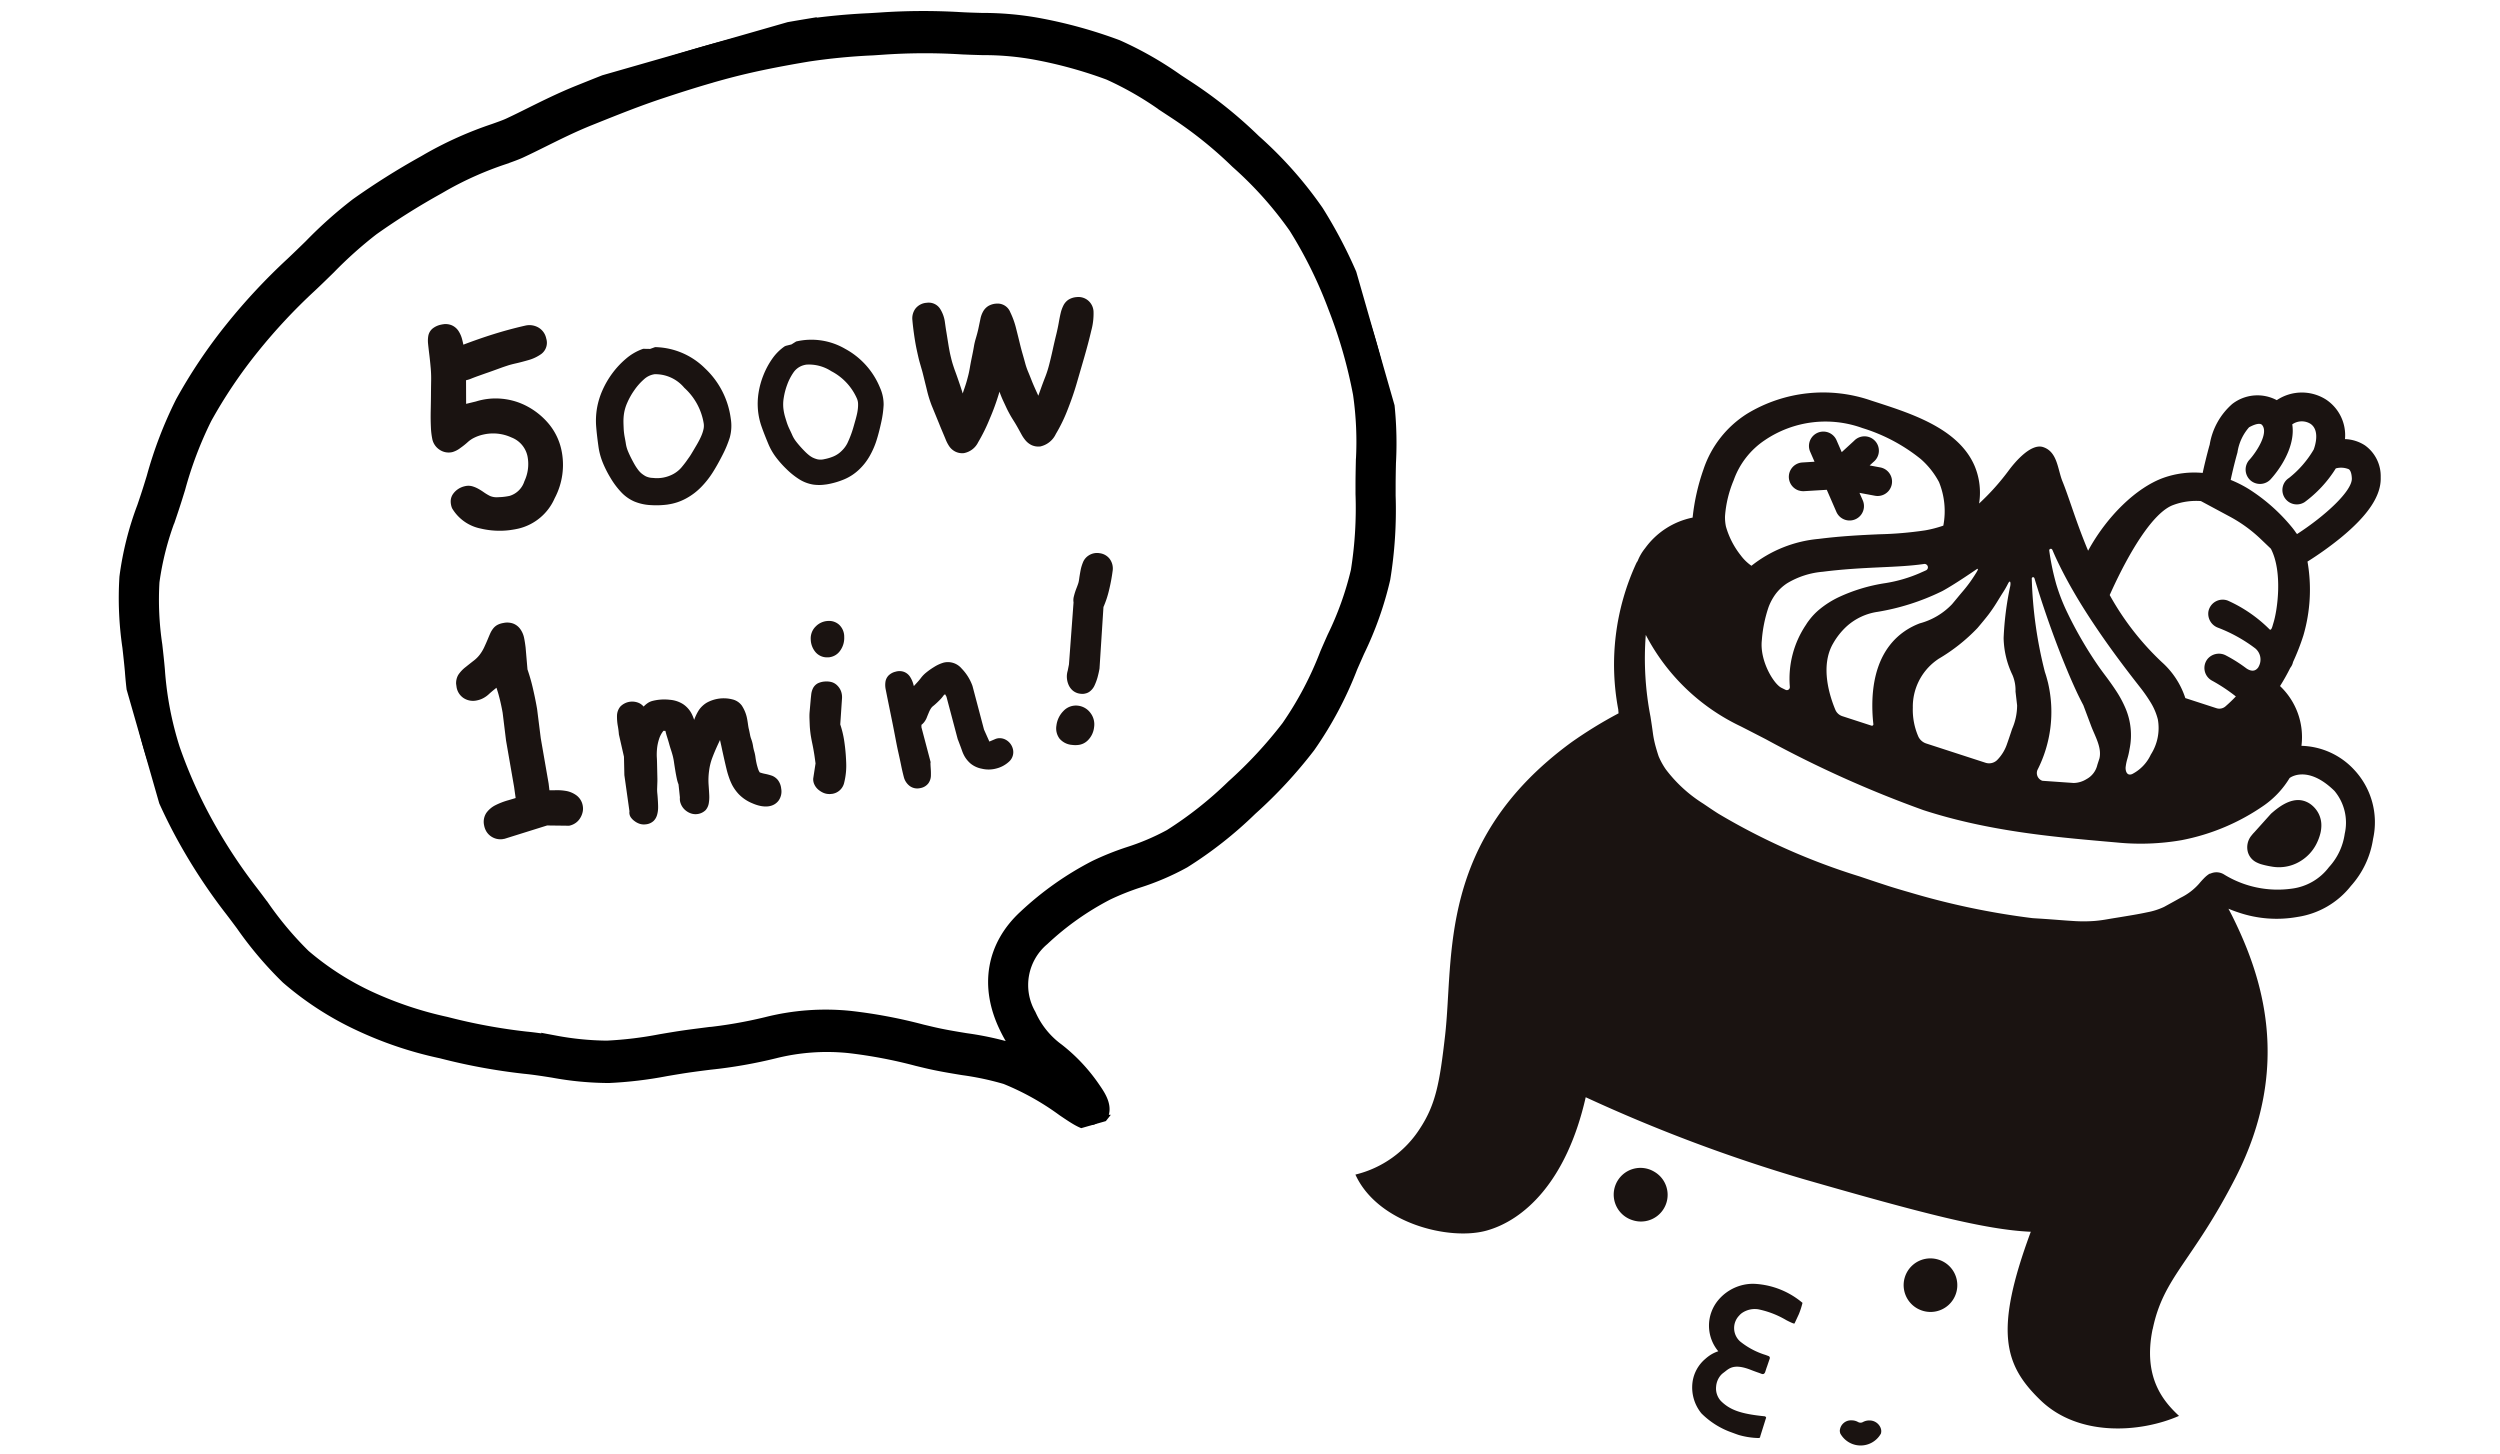 <svg xmlns="http://www.w3.org/2000/svg" xmlns:xlink="http://www.w3.org/1999/xlink" width="251" height="146" viewBox="0 0 251 146">
  <defs>
    <clipPath id="clip-path">
      <rect id="長方形_395" data-name="長方形 395" width="251" height="146" transform="translate(379 7099)" fill="#fff"/>
    </clipPath>
    <clipPath id="clip-path-2">
      <rect id="長方形_352" data-name="長方形 352" width="68.586" height="52.788" fill="none"/>
    </clipPath>
    <clipPath id="clip-path-3">
      <rect id="長方形_359" data-name="長方形 359" width="130.236" height="114.868" stroke="#000" stroke-width="1"/>
    </clipPath>
  </defs>
  <g id="マスクグループ_47" data-name="マスクグループ 47" transform="translate(-379 -7099)" clip-path="url(#clip-path)">
    <g id="グループ_1823" data-name="グループ 1823" transform="translate(-183.574 -668.32)">
      <g id="グループ_1654" data-name="グループ 1654" transform="translate(603.367 7800.397) rotate(-8)">
        <g id="グループ_1653" data-name="グループ 1653" transform="translate(0 0)" clip-path="url(#clip-path-2)">
          <path id="パス_3621" data-name="パス 3621" d="M2.055.007a1.2,1.2,0,0,1,.713.128A1.073,1.073,0,0,1,3.2.611a2.335,2.335,0,0,1,.2.728c.032.275.059.638.078,1.088Q5.437,1.965,7.1,1.69t3.276-.411a1.323,1.323,0,0,1,.94.259,1.141,1.141,0,0,1,.451.867.928.928,0,0,1-.456,1,3.69,3.69,0,0,1-1.2.372c-.453.065-.868.113-1.243.144s-.671.066-.883.1-.427.075-.639.12L6.5,4.322c-.355.075-.615.128-.785.159s-.433.086-.8.162-.645.14-.849.193a2.913,2.913,0,0,1-.791.066L2.806,8.294l1.636-.166a6.077,6.077,0,0,1,2.439.078A6.214,6.214,0,0,1,9.172,9.27a6.728,6.728,0,0,1,1.741,1.894,5.558,5.558,0,0,1,.8,2.486,6.656,6.656,0,0,1-1.261,4.445,4.829,4.829,0,0,1-3.631,2.292,7.821,7.821,0,0,1-3.555-.5A3.835,3.835,0,0,1,.981,17.743a1.269,1.269,0,0,1,0-.5.8.8,0,0,1,.223-.411,1.454,1.454,0,0,1,.408-.29,1.534,1.534,0,0,1,.555-.141.965.965,0,0,1,.494.08,2.515,2.515,0,0,1,.426.248,5.26,5.26,0,0,1,.48.4,5.624,5.624,0,0,0,.623.5,2.2,2.2,0,0,0,1.014.32,6.268,6.268,0,0,0,1.259.03A2.7,2.7,0,0,0,8.51,16.5a4.488,4.488,0,0,0,.728-2.75A3.089,3.089,0,0,0,7.681,11.3a4.864,4.864,0,0,0-3.063-.755,4.386,4.386,0,0,0-1.062.211,3.134,3.134,0,0,0-.8.393,6.614,6.614,0,0,1-.773.456,2.048,2.048,0,0,1-.655.245,1.138,1.138,0,0,1-.9-.289,1.21,1.21,0,0,1-.406-.817A7.034,7.034,0,0,1,.039,9.607Q.1,8.9.252,7.967T.507,6.338c.069-.465.14-.921.209-1.368a12.713,12.713,0,0,0,.14-1.39C.878,3.1.893,2.644.9,2.212s.018-.76.027-.976a2.376,2.376,0,0,1,.1-.6A.764.764,0,0,1,1.355.2a1.573,1.573,0,0,1,.7-.193" transform="translate(1.529 0.491)" fill="#1a1311"/>
          <path id="パス_3622" data-name="パス 3622" d="M6.6,21.4a8.233,8.233,0,0,1-3.02-.563,4.323,4.323,0,0,1-2.564-2.416,1.8,1.8,0,0,1-.029-.785,1.3,1.3,0,0,1,.352-.655,1.943,1.943,0,0,1,.545-.388,2.009,2.009,0,0,1,.727-.19,1.45,1.45,0,0,1,.74.122,2.9,2.9,0,0,1,.509.3,5.858,5.858,0,0,1,.528.442,4.912,4.912,0,0,0,.569.459,1.713,1.713,0,0,0,.79.236,6.007,6.007,0,0,0,1.165.029,2.23,2.23,0,0,0,1.67-1.25,4.037,4.037,0,0,0,.656-2.453A2.592,2.592,0,0,0,7.911,12.21a4.4,4.4,0,0,0-2.761-.683,4,4,0,0,0-.946.187,2.79,2.79,0,0,0-.685.331,7.121,7.121,0,0,1-.828.49,2.413,2.413,0,0,1-.837.3A1.618,1.618,0,0,1,.58,12.416a1.692,1.692,0,0,1-.564-1.137,7.364,7.364,0,0,1,.026-1.222c.044-.481.114-1.041.218-1.676q.151-.925.253-1.62c.069-.469.14-.925.211-1.375A11.782,11.782,0,0,0,.855,4.049Q.891,3.336.9,2.694c.009-.438.018-.767.027-.986A2.889,2.889,0,0,1,1.049.98a1.25,1.25,0,0,1,.536-.7A2,2,0,0,1,2.505.009a1.664,1.664,0,0,1,1,.193,1.548,1.548,0,0,1,.629.691,2.786,2.786,0,0,1,.241.882c.018.152.035.331.048.536,1.094-.248,2.129-.453,3.087-.612,1.116-.185,2.231-.325,3.316-.415a1.815,1.815,0,0,1,1.277.355,1.646,1.646,0,0,1,.644,1.217,1.405,1.405,0,0,1-.716,1.475,4.146,4.146,0,0,1-1.356.423c-.466.066-.889.117-1.274.149-.36.03-.641.063-.844.1s-.412.074-.62.117l-.847.179q-.542.115-.8.162l-.787.161c-.352.072-.626.135-.825.187a2.727,2.727,0,0,1-.486.075L3.87,8.234l1.013-.1a6.591,6.591,0,0,1,2.6.089A6.7,6.7,0,0,1,9.953,9.368,7.251,7.251,0,0,1,11.822,11.4a6.087,6.087,0,0,1,.874,2.7,7.162,7.162,0,0,1-1.347,4.765,5.3,5.3,0,0,1-3.992,2.5c-.254.023-.507.033-.757.033M2.749,17.38l-.054,0a1.069,1.069,0,0,0-.379.093,1.035,1.035,0,0,0-.274.194.336.336,0,0,0-.092.167.808.808,0,0,0,0,.311,3.35,3.35,0,0,0,1.985,1.775,7.388,7.388,0,0,0,3.336.466,4.319,4.319,0,0,0,3.266-2.082,6.213,6.213,0,0,0,1.177-4.124,5.1,5.1,0,0,0-.733-2.267,6.254,6.254,0,0,0-1.616-1.757,5.709,5.709,0,0,0-2.111-.981A5.592,5.592,0,0,0,5.017,9.1l-2.293.233.62-4.445.438.011a2.536,2.536,0,0,0,.656-.051q.311-.081.871-.2l.8-.162c.172-.032.429-.086.776-.158l.846-.181c.224-.047.442-.087.661-.125s.533-.072.925-.105q.551-.047,1.217-.143a3.175,3.175,0,0,0,1.034-.319c.084-.044.233-.123.2-.524a.644.644,0,0,0-.257-.515.823.823,0,0,0-.6-.162c-1.058.089-2.147.226-3.238.406S5.361,3.1,4.079,3.4L3.5,3.533,3.474,2.94c-.018-.433-.044-.785-.074-1.052a1.816,1.816,0,0,0-.153-.572.563.563,0,0,0-.235-.265A.744.744,0,0,0,2.588.987a1.1,1.1,0,0,0-.478.119.274.274,0,0,0-.122.161,1.978,1.978,0,0,0-.078.484c-.008.211-.017.533-.026.963s-.024.9-.047,1.381a13.308,13.308,0,0,1-.144,1.443q-.106.668-.209,1.365T1.228,8.539q-.149.912-.208,1.6A6.6,6.6,0,0,0,.993,11.2a.731.731,0,0,0,.248.5.652.652,0,0,0,.531.162,1.641,1.641,0,0,0,.472-.193,6.039,6.039,0,0,0,.713-.423,3.784,3.784,0,0,1,.928-.454,5.024,5.024,0,0,1,1.18-.236,5.4,5.4,0,0,1,3.364.829A3.57,3.57,0,0,1,10.218,14.2a4.993,4.993,0,0,1-.8,3.047,3.179,3.179,0,0,1-2.427,1.718,6.8,6.8,0,0,1-1.359-.033,2.646,2.646,0,0,1-1.24-.406,6.063,6.063,0,0,1-.676-.545,5.43,5.43,0,0,0-.432-.364,1.963,1.963,0,0,0-.343-.2.473.473,0,0,0-.2-.039" transform="translate(1.038 -0.001)" fill="#1a1311"/>
          <path id="パス_3623" data-name="パス 3623" d="M5.423,0l.694.108L6.637,0a6.906,6.906,0,0,1,4.348,2.657,7.975,7.975,0,0,1,1.766,5.107,4.047,4.047,0,0,1-.325,1.7,10.646,10.646,0,0,1-.954,1.6q-.63.9-1.2,1.572a8.362,8.362,0,0,1-1.28,1.214,5.88,5.88,0,0,1-1.55.858A4.953,4.953,0,0,1,5.7,15.03a8.08,8.08,0,0,1-1.649-.175A4.475,4.475,0,0,1,2.6,14.313a3.608,3.608,0,0,1-1.064-1.008,7.7,7.7,0,0,1-.812-1.487,10.459,10.459,0,0,1-.543-1.6A6.3,6.3,0,0,1,0,8.74c0-.811.018-1.5.054-2.072A6.99,6.99,0,0,1,.369,4.988a7.226,7.226,0,0,1,.748-1.616A8.384,8.384,0,0,1,2.3,1.876,8.254,8.254,0,0,1,3.784.673,4.908,4.908,0,0,1,5.423,0m.758,1.887a2.387,2.387,0,0,0-1.3.4A6.147,6.147,0,0,0,3.686,3.3a7.59,7.59,0,0,0-.943,1.235,4.744,4.744,0,0,0-.521,1.139,6.072,6.072,0,0,0-.184.879c-.03.247-.054.5-.077.748a6.76,6.76,0,0,0-.011.847q.023.465.023.6a3.545,3.545,0,0,0,.108.9c.072.281.158.567.26.856s.187.521.26.7.155.346.248.521a2.793,2.793,0,0,0,.314.465,3.113,3.113,0,0,0,.466.435,2.1,2.1,0,0,0,.858.346,5.21,5.21,0,0,0,1.083.119,3.2,3.2,0,0,0,1.28-.26,3.411,3.411,0,0,0,.964-.585c.239-.217.433-.4.585-.563s.286-.3.4-.435.26-.3.433-.521.33-.412.466-.585.263-.343.379-.51a5.835,5.835,0,0,0,.325-.521,3.6,3.6,0,0,0,.26-.573,1.893,1.893,0,0,0,.11-.651A6.485,6.485,0,0,0,9.271,3.807a4.11,4.11,0,0,0-3.09-1.92" transform="translate(17.864 5.636)" fill="#1a1311"/>
          <path id="パス_3624" data-name="パス 3624" d="M6.1,15.828a8.6,8.6,0,0,1-1.73-.182,4.929,4.929,0,0,1-1.578-.591,3.985,3.985,0,0,1-1.178-1.118,8.023,8.023,0,0,1-.855-1.56,10.813,10.813,0,0,1-.564-1.664A6.741,6.741,0,0,1,0,9.143c0-.834.018-1.518.054-2.1A7.6,7.6,0,0,1,.387,5.272a7.7,7.7,0,0,1,.788-1.7A9,9,0,0,1,2.41,2,8.7,8.7,0,0,1,3.971.742,5.316,5.316,0,0,1,5.736.017L5.806,0,6.5.11,7.025,0,7.1.014a7.314,7.314,0,0,1,4.591,2.8,8.4,8.4,0,0,1,1.854,5.353,4.432,4.432,0,0,1-.363,1.869,11.077,11.077,0,0,1-.989,1.666c-.426.608-.838,1.148-1.226,1.6a8.91,8.91,0,0,1-1.341,1.27,6.3,6.3,0,0,1-1.652.913,5.352,5.352,0,0,1-1.873.34M5.829.8a4.571,4.571,0,0,0-1.437.606A7.791,7.791,0,0,0,2.975,2.558,8.2,8.2,0,0,0,1.848,3.983,6.913,6.913,0,0,0,1.142,5.51,6.629,6.629,0,0,0,.844,7.1C.808,7.651.79,8.339.79,9.143a5.87,5.87,0,0,0,.175,1.383,10.016,10.016,0,0,0,.522,1.541,7.2,7.2,0,0,0,.77,1.41,3.216,3.216,0,0,0,.946.9,4.126,4.126,0,0,0,1.327.491A5.651,5.651,0,0,0,7.7,14.747a5.57,5.57,0,0,0,1.446-.8,8.387,8.387,0,0,0,1.222-1.159c.37-.436.767-.954,1.178-1.544A10.385,10.385,0,0,0,12.461,9.7a3.661,3.661,0,0,0,.29-1.538,7.615,7.615,0,0,0-1.682-4.86A6.558,6.558,0,0,0,7.039.8L6.521.913Zm.14,13.071A5.528,5.528,0,0,1,4.8,13.748a2.476,2.476,0,0,1-1.014-.42,3.56,3.56,0,0,1-.527-.492A3.172,3.172,0,0,1,2.9,12.3c-.1-.187-.19-.372-.268-.557s-.162-.417-.268-.716-.2-.6-.269-.888a4.021,4.021,0,0,1-.122-1c0-.084-.006-.277-.021-.578a6.7,6.7,0,0,1,.014-.9c.021-.257.047-.51.077-.761a6.268,6.268,0,0,1,.2-.936A5.1,5.1,0,0,1,2.8,4.732a7.893,7.893,0,0,1,.992-1.3,6.536,6.536,0,0,1,1.27-1.071A2.776,2.776,0,0,1,6.577,1.9a4.49,4.49,0,0,1,3.4,2.07,6.9,6.9,0,0,1,1.59,4.309,2.336,2.336,0,0,1-.131.784,4.2,4.2,0,0,1-.287.635,6.025,6.025,0,0,1-.346.554c-.122.173-.251.349-.394.528l-.468.588c-.179.224-.326.4-.445.534s-.257.284-.414.447-.357.358-.6.581a3.8,3.8,0,0,1-1.077.659,3.624,3.624,0,0,1-1.434.29m.608-11.19a1.98,1.98,0,0,0-1.089.34,5.96,5.96,0,0,0-1.116.943A7.223,7.223,0,0,0,3.477,5.14,4.333,4.333,0,0,0,3,6.181,5.34,5.34,0,0,0,2.829,7c-.03.244-.054.489-.077.737a6.232,6.232,0,0,0-.011.8c.015.317.023.522.023.612a3.23,3.23,0,0,0,.1.8c.069.269.153.545.25.823s.182.5.253.673a4.742,4.742,0,0,0,.233.484,2.29,2.29,0,0,0,.268.4,2.8,2.8,0,0,0,.408.376,1.754,1.754,0,0,0,.694.269,3.448,3.448,0,0,0,2.128-.116,2.982,2.982,0,0,0,.853-.516c.23-.208.42-.39.566-.543s.281-.3.4-.426.248-.29.418-.5l.465-.584c.131-.166.253-.33.364-.491a5.67,5.67,0,0,0,.305-.487,3.466,3.466,0,0,0,.233-.515,1.569,1.569,0,0,0,.086-.518A6.13,6.13,0,0,0,9.356,4.454,3.774,3.774,0,0,0,6.577,2.686" transform="translate(17.468 5.232)" fill="#1a1311"/>
          <path id="パス_3625" data-name="パス 3625" d="M3.345.315,3.992.249,4.431.027A6.382,6.382,0,0,1,8.946,1.374a7.382,7.382,0,0,1,2.788,4.148,3.73,3.73,0,0,1,.113,1.6,9.91,9.91,0,0,1-.474,1.66q-.35.955-.7,1.691a7.855,7.855,0,0,1-.856,1.389,5.536,5.536,0,0,1-1.184,1.133,4.605,4.605,0,0,1-1.478.691,7.576,7.576,0,0,1-1.514.235,4.175,4.175,0,0,1-1.428-.141,3.32,3.32,0,0,1-1.189-.65,7.124,7.124,0,0,1-1.077-1.136,9.534,9.534,0,0,1-.865-1.306A5.893,5.893,0,0,1,.564,9.412C.373,8.686.227,8.066.123,7.546A6.5,6.5,0,0,1,.008,5.969a6.725,6.725,0,0,1,.286-1.62A7.959,7.959,0,0,1,1,2.731,7.766,7.766,0,0,1,2.04,1.3a4.564,4.564,0,0,1,1.3-.989M4.47,1.822A2.207,2.207,0,0,0,3.4,2.489a5.665,5.665,0,0,0-.828,1.183A7.064,7.064,0,0,0,2.022,5a4.331,4.331,0,0,0-.2,1.142,5.53,5.53,0,0,0,.044.829q.047.341.108.686a5.906,5.906,0,0,0,.191.76c.086.274.14.45.159.527a3.438,3.438,0,0,0,.31.781c.131.235.277.468.436.7s.29.421.4.56a5.331,5.331,0,0,0,.346.406,2.554,2.554,0,0,0,.391.342,2.888,2.888,0,0,0,.521.278,1.934,1.934,0,0,0,.847.107,4.809,4.809,0,0,0,1-.149,3,3,0,0,0,1.083-.536,3.192,3.192,0,0,0,.724-.752q.244-.375.39-.642c.1-.178.184-.339.257-.483s.159-.333.263-.567.2-.447.278-.635.155-.369.22-.545.119-.357.167-.542a3.413,3.413,0,0,0,.1-.576A1.751,1.751,0,0,0,10,6.086a5.989,5.989,0,0,0-2.31-3.279A3.8,3.8,0,0,0,4.47,1.822" transform="translate(34.195 6.98)" fill="#1a1311"/>
          <path id="パス_3626" data-name="パス 3626" d="M5.7,14.661A4.306,4.306,0,0,1,4.472,14.5a3.75,3.75,0,0,1-1.318-.718A7.6,7.6,0,0,1,2.02,12.583a10.155,10.155,0,0,1-.9-1.356A6.225,6.225,0,0,1,.577,9.872C.384,9.138.235,8.51.131,7.985A6.9,6.9,0,0,1,.008,6.318a7.094,7.094,0,0,1,.3-1.709,8.2,8.2,0,0,1,.734-1.693,8.014,8.014,0,0,1,1.1-1.5A4.939,4.939,0,0,1,3.55.354L3.676.318l.576-.06L4.763.03a6.727,6.727,0,0,1,4.77,1.417A7.763,7.763,0,0,1,12.454,5.8a4.118,4.118,0,0,1,.12,1.756,10.309,10.309,0,0,1-.492,1.723c-.244.662-.478,1.225-.718,1.723a8.055,8.055,0,0,1-.9,1.453,5.8,5.8,0,0,1-1.262,1.208,4.956,4.956,0,0,1-1.595.746,7.9,7.9,0,0,1-1.587.247c-.111.006-.22.009-.326.009M3.818,1.038a4.218,4.218,0,0,0-1.144.882A7.367,7.367,0,0,0,1.68,3.279a7.589,7.589,0,0,0-.67,1.542A6.372,6.372,0,0,0,.739,6.353a6.113,6.113,0,0,0,.11,1.49q.151.77.436,1.843a5.474,5.474,0,0,0,.481,1.195A9.314,9.314,0,0,0,2.6,12.136a6.848,6.848,0,0,0,1.022,1.077,2.978,2.978,0,0,0,1.058.579,3.8,3.8,0,0,0,1.3.126A7.042,7.042,0,0,0,7.424,13.7a4.216,4.216,0,0,0,1.359-.635A5.1,5.1,0,0,0,9.889,12a7.461,7.461,0,0,0,.817-1.324c.227-.469.459-1.026.689-1.658a9.645,9.645,0,0,0,.459-1.6,3.415,3.415,0,0,0-.107-1.441A7.054,7.054,0,0,0,9.094,2.034,6.049,6.049,0,0,0,4.9.753l-.5.226ZM5.771,12.857a2.106,2.106,0,0,1-.82-.14,3.425,3.425,0,0,1-.585-.314,3,3,0,0,1-.447-.391,5.42,5.42,0,0,1-.372-.438c-.108-.138-.245-.333-.409-.573s-.316-.487-.451-.731a3.762,3.762,0,0,1-.343-.864c-.021-.075-.072-.247-.156-.512a6.73,6.73,0,0,1-.2-.806c-.041-.235-.077-.468-.111-.7a6.185,6.185,0,0,1-.045-.883,4.662,4.662,0,0,1,.211-1.241,7.521,7.521,0,0,1,.578-1.4A6.159,6.159,0,0,1,3.5,2.608a2.578,2.578,0,0,1,1.244-.772,4.14,4.14,0,0,1,3.53,1.047A6.367,6.367,0,0,1,10.716,6.36a2.17,2.17,0,0,1,.068.73,3.929,3.929,0,0,1-.107.636c-.051.2-.11.388-.178.575s-.143.373-.227.567l-.28.636c-.107.242-.2.436-.274.587s-.159.311-.262.494-.235.4-.4.665a3.609,3.609,0,0,1-.806.841,3.382,3.382,0,0,1-1.213.6,5.3,5.3,0,0,1-1.074.161c-.065,0-.129,0-.19,0M5.462,2.475a2.084,2.084,0,0,0-.533.068,1.84,1.84,0,0,0-.892.56,5.381,5.381,0,0,0-.775,1.109,6.814,6.814,0,0,0-.524,1.259,3.969,3.969,0,0,0-.181,1.041,5.3,5.3,0,0,0,.039.773c.032.224.069.45.107.677a5.576,5.576,0,0,0,.179.71c.09.283.144.465.166.543a3.044,3.044,0,0,0,.277.7c.125.224.265.45.417.676s.281.4.385.539a4.83,4.83,0,0,0,.323.382,2.243,2.243,0,0,0,.336.293,2.554,2.554,0,0,0,.454.241,1.59,1.59,0,0,0,.685.077,4.542,4.542,0,0,0,.922-.138,2.605,2.605,0,0,0,.948-.469,2.8,2.8,0,0,0,.644-.662q.235-.363.376-.62c.1-.175.181-.331.251-.471s.155-.322.254-.549l.28-.635c.077-.179.149-.355.211-.524s.111-.334.156-.51a3.464,3.464,0,0,0,.087-.515,1.386,1.386,0,0,0-.048-.483A5.651,5.651,0,0,0,7.832,3.467a4.1,4.1,0,0,0-2.37-.992" transform="translate(33.829 6.613)" fill="#1a1311"/>
          <path id="パス_3627" data-name="パス 3627" d="M1.235,0a.921.921,0,0,1,.858.543,2.825,2.825,0,0,1,.236,1.183q0,.673.011,1c0,.217.011.444.015.686s.008.472.012.7.014.444.027.661.032.438.053.664.051.454.09.689.083.474.137.718.126.6.218,1.07.175.94.25,1.408a2.571,2.571,0,0,0,.391,1.091,1.01,1.01,0,0,1,.077-.281c.048-.123.125-.308.23-.563s.221-.5.351-.752.241-.481.336-.694.182-.421.268-.632.173-.457.263-.734.172-.527.25-.748l.235-.661c.077-.22.15-.441.221-.661a5.4,5.4,0,0,1,.232-.611c.084-.187.169-.378.254-.572s.179-.444.287-.745.193-.546.262-.734A2.1,2.1,0,0,1,7.073,1.5a1.069,1.069,0,0,1,.418-.352,1.418,1.418,0,0,1,.665-.09.922.922,0,0,1,.832.74,7.4,7.4,0,0,1,.33,1.563c.063.567.116,1.073.158,1.514s.09.832.14,1.166.09.648.125.942a6.951,6.951,0,0,0,.176.918q.124.478.236.948c.075.31.181.694.314,1.148s.23.781.286.973a.853.853,0,0,0,.373.481,1.62,1.62,0,0,1,.095-.382,3.939,3.939,0,0,1,.241-.548q.151-.289.415-.788c.173-.331.354-.658.536-.981a10.853,10.853,0,0,0,.56-1.166q.282-.682.588-1.5t.549-1.429c.161-.406.3-.793.421-1.162s.221-.661.307-.88a3.077,3.077,0,0,1,.305-.6,1.089,1.089,0,0,1,.43-.388,1.354,1.354,0,0,1,.653-.1,1.065,1.065,0,0,1,.767.351,1.1,1.1,0,0,1,.268.825A6.086,6.086,0,0,1,16.8,4.464q-.433,1.11-1.08,2.558T14.575,9.566q-.492,1.095-1.219,2.379A15.409,15.409,0,0,1,11.9,14.11q-.733.885-1.353.852a1.2,1.2,0,0,1-.614-.182,1.392,1.392,0,0,1-.4-.42,3.106,3.106,0,0,1-.271-.549c-.072-.194-.156-.415-.251-.661s-.209-.522-.343-.828-.233-.54-.3-.7-.135-.355-.206-.584S8,10.52,7.893,10.165a10.944,10.944,0,0,1-.284-1.235,2.492,2.492,0,0,0-.427-1.094A4.719,4.719,0,0,1,6.724,9.43a22.743,22.743,0,0,1-1.229,2.3,16.984,16.984,0,0,1-1.429,2.106,1.571,1.571,0,0,1-1.2.722,1.136,1.136,0,0,1-.6-.194,1.158,1.158,0,0,1-.387-.454,3.168,3.168,0,0,1-.217-.609q-.084-.33-.218-.834t-.208-.809c-.048-.2-.1-.408-.153-.617S.972,10.618.918,10.4.805,9.945.743,9.692s-.11-.5-.147-.743-.068-.477-.089-.7S.464,7.81.441,7.608s-.051-.466-.083-.8S.3,6.2.263,5.992.2,5.571.172,5.353.116,4.911.095,4.677.053,4.139.03,3.764,0,2.953,0,2.454.011,1.509.032,1.11A1.2,1.2,0,0,1,.375.281,1.092,1.092,0,0,1,1.235,0" transform="translate(50.868 5.073)" fill="#1a1311"/>
          <path id="パス_3628" data-name="パス 3628" d="M11.047,15.869c-.024,0-.048,0-.072,0a1.627,1.627,0,0,1-.841-.256,1.861,1.861,0,0,1-.536-.558,3.541,3.541,0,0,1-.31-.629l-.25-.659c-.092-.238-.2-.509-.336-.808s-.238-.546-.3-.71-.144-.379-.22-.621l-.268-.876c-.08-.271-.153-.569-.223-.9-.032.072-.063.147-.1.224a22.913,22.913,0,0,1-1.255,2.349A17.356,17.356,0,0,1,4.869,14.58a2,2,0,0,1-1.572.886,1.558,1.558,0,0,1-.834-.272,1.621,1.621,0,0,1-.537-.63,3.663,3.663,0,0,1-.248-.7c-.054-.218-.128-.494-.217-.829s-.163-.615-.211-.822l-.5-1.964C.692,9.986.64,9.727.6,9.472s-.071-.5-.093-.73S.465,8.3.443,8.114L.36,7.3C.328,6.978.3,6.714.266,6.511L.176,5.87C.143,5.644.119,5.411.1,5.17S.054,4.624.032,4.243,0,3.416,0,2.906s.011-.961.033-1.366A1.64,1.64,0,0,1,.512.408,1.565,1.565,0,0,1,1.712,0,1.359,1.359,0,0,1,2.957.808a3.3,3.3,0,0,1,.281,1.371c0,.445,0,.773.009.987l.027,1.387c.006.217.015.433.026.647s.032.423.053.642.048.436.086.661.08.46.132.694.128.6.22,1.082c.081.414.156.829.224,1.243.069-.153.146-.308.227-.463.122-.241.232-.463.323-.668s.178-.414.263-.621.164-.435.25-.7c.09-.284.176-.537.254-.761l.235-.661c.077-.215.147-.432.217-.648a6.183,6.183,0,0,1,.248-.658c.086-.187.17-.375.251-.566s.176-.427.278-.718.2-.549.265-.739a2.509,2.509,0,0,1,.333-.63,1.541,1.541,0,0,1,.6-.5,1.79,1.79,0,0,1,.877-.131,1.361,1.361,0,0,1,1.24,1.049,8.119,8.119,0,0,1,.349,1.658c.062.57.116,1.076.159,1.52s.087.815.135,1.144.09.658.128.954a6.518,6.518,0,0,0,.164.861c.084.32.164.639.238.954s.178.679.308,1.127l.141.475a.34.34,0,0,1,.017-.033l.415-.79c.176-.334.36-.665.543-.992a10.461,10.461,0,0,0,.536-1.119c.185-.448.381-.943.581-1.484s.39-1.031.555-1.441c.155-.394.293-.77.408-1.128q.185-.571.319-.909a3.393,3.393,0,0,1,.352-.683,1.525,1.525,0,0,1,.6-.542A1.8,1.8,0,0,1,16.7,1.53a1.513,1.513,0,0,1,1.08.5,1.547,1.547,0,0,1,.385,1.154,6.442,6.442,0,0,1-.5,1.9Q17.237,6.2,16.585,7.659L15.443,10.2c-.339.751-.755,1.563-1.238,2.416a15.9,15.9,0,0,1-1.5,2.231,2.263,2.263,0,0,1-1.655,1.017m-3.8-8.817.748.957A2.883,2.883,0,0,1,8.509,9.3a10.867,10.867,0,0,0,.272,1.184l.265.87c.066.214.129.4.191.545s.166.391.3.692.253.594.352.846l.251.661a2.787,2.787,0,0,0,.232.475.937.937,0,0,0,.271.283.775.775,0,0,0,.382.1A1.616,1.616,0,0,0,12,14.273a14.948,14.948,0,0,0,1.414-2.1c.468-.828.873-1.616,1.2-2.341l1.142-2.543q.643-1.435,1.071-2.537a5.752,5.752,0,0,0,.436-1.616.656.656,0,0,0-.153-.5.618.618,0,0,0-.453-.2.907.907,0,0,0-.435.059.618.618,0,0,0-.245.229,2.523,2.523,0,0,0-.262.509c-.086.217-.185.5-.3.858-.12.375-.265.77-.43,1.189s-.345.879-.548,1.42-.4,1.056-.593,1.514a11.166,11.166,0,0,1-.585,1.219q-.269.476-.53.969l-.414.787a3.713,3.713,0,0,0-.214.484,1.579,1.579,0,0,0-.071.259l-.056.772-.647-.418a1.294,1.294,0,0,1-.558-.734l-.286-.969q-.205-.7-.32-1.172c-.074-.31-.15-.623-.235-.939a8.026,8.026,0,0,1-.188-.979c-.033-.289-.075-.6-.123-.93s-.1-.736-.14-1.187-.1-.943-.158-1.509A7.151,7.151,0,0,0,9.013,2.4c-.14-.417-.334-.426-.426-.43a.952.952,0,0,0-.448.047.627.627,0,0,0-.244.208,1.6,1.6,0,0,0-.215.406c-.071.191-.156.435-.263.733-.111.316-.211.573-.3.776s-.17.39-.257.579a5.141,5.141,0,0,0-.211.557c-.072.229-.147.453-.227.677l-.233.661q-.115.325-.247.736c-.092.287-.184.545-.274.764s-.179.432-.274.645-.214.459-.346.716c-.123.241-.238.48-.336.719s-.179.435-.227.557a.74.74,0,0,0-.045.141l-.147,1.139-.673-.9a2.925,2.925,0,0,1-.474-1.286c-.072-.462-.156-.927-.247-1.39s-.162-.819-.215-1.059-.105-.5-.143-.746-.071-.481-.093-.718-.039-.451-.054-.674-.021-.451-.027-.68L2.338,3.19c-.006-.218-.009-.555-.009-1.008a2.461,2.461,0,0,0-.2-.995A.466.466,0,0,0,1.666.909a.586.586,0,0,0-.521.15.741.741,0,0,0-.206.527Q.91,2.173.907,2.909T.938,4.19q.032.551.063.9c.02.229.045.445.074.655l.092.636c.03.217.065.5.1.84l.083.793c.023.193.042.4.063.617.024.247.053.474.089.706s.081.463.14.7l.5,1.97q.07.3.2.8c.092.34.166.623.221.841a2.755,2.755,0,0,0,.185.524.677.677,0,0,0,.6.394A1.5,1.5,0,0,0,4.169,14a16.589,16.589,0,0,0,1.387-2.048A22.513,22.513,0,0,0,6.763,9.7a4.292,4.292,0,0,0,.418-1.434Z" transform="translate(50.413 4.621)" fill="#1a1311"/>
          <path id="パス_3629" data-name="パス 3629" d="M5.07,0a1.353,1.353,0,0,1,.715.141A1.094,1.094,0,0,1,6.223.6a1.828,1.828,0,0,1,.185.716c.017.274.023.581.017.927L6.3,4.432q.165.923.265,1.885c.065.645.113,1.383.138,2.219l-.042,2.945.147,4.631-.02,1.062a5.72,5.72,0,0,0,.986.173,4.884,4.884,0,0,1,1.07.226,2,2,0,0,1,.725.453,1.165,1.165,0,0,1,.327.823,1.06,1.06,0,0,1-.1.453,1.489,1.489,0,0,1-.272.417,1.1,1.1,0,0,1-.387.271,1.156,1.156,0,0,1-.406.095l-2.164-.34-4.5.745a1.261,1.261,0,0,1-.519-.08,1.242,1.242,0,0,1-.391-.247A1.091,1.091,0,0,1,.9,19.79a1.381,1.381,0,0,1-.1-.46,1.151,1.151,0,0,1,.274-.855,2.013,2.013,0,0,1,.775-.487,6.693,6.693,0,0,1,1.3-.3c.543-.083.931-.143,1.168-.188l0-1.553-.152-4.741.048-2.782q-.029-.9-.122-1.685a16.971,16.971,0,0,0-.314-1.762,5.278,5.278,0,0,1-.746.542q-.429.26-.7.444a2.149,2.149,0,0,1-.537.277,1.71,1.71,0,0,1-.486.1,1.3,1.3,0,0,1-.951-.3A1.15,1.15,0,0,1,0,5.178a1.191,1.191,0,0,1,.22-.825,2.89,2.89,0,0,1,.718-.569c.322-.191.624-.369.91-.534a3.708,3.708,0,0,0,.758-.567,4.57,4.57,0,0,0,.6-.742c.181-.28.346-.543.492-.793s.257-.436.336-.557A1.909,1.909,0,0,1,4.3.27a.912.912,0,0,1,.32-.2A1.619,1.619,0,0,1,5.07,0" transform="translate(0.497 31.037)" fill="#1a1311"/>
          <path id="パス_3630" data-name="パス 3630" d="M2.512,21.479a1.645,1.645,0,0,1-.653-.113,1.671,1.671,0,0,1-.542-.345,1.6,1.6,0,0,1-.376-.543,1.855,1.855,0,0,1-.135-.635,1.631,1.631,0,0,1,.408-1.211,2.541,2.541,0,0,1,.964-.615,7.223,7.223,0,0,1,1.4-.327c.295-.042.543-.08.746-.114l0-1.134-.152-4.721.05-2.809C4.2,8.352,4.163,7.8,4.1,7.293,4.07,7,4.02,6.68,3.955,6.339c-.051.035-.105.068-.159.1-.277.166-.5.305-.667.424a2.632,2.632,0,0,1-.665.342,2.206,2.206,0,0,1-.632.123A1.732,1.732,0,0,1,.534,6.9,1.632,1.632,0,0,1,0,5.692,1.663,1.663,0,0,1,.34,4.529a3.3,3.3,0,0,1,.84-.673c.326-.194.63-.372.918-.537a3.211,3.211,0,0,0,.661-.5,3.992,3.992,0,0,0,.536-.659c.175-.269.336-.527.478-.769Q4,1.006,4.119.818a2.412,2.412,0,0,1,.328-.4A1.4,1.4,0,0,1,4.953.1,2.012,2.012,0,0,1,5.55,0a1.785,1.785,0,0,1,.975.2A1.573,1.573,0,0,1,7.16.872a2.312,2.312,0,0,1,.242.913c.017.287.023.608.015.969l-.12,2.2c.1.51.2,1.151.26,1.807s.116,1.4.143,2.254l-.044,2.967.149,4.609-.014.683c.138.024.314.048.536.074a5.33,5.33,0,0,1,1.186.253,2.5,2.5,0,0,1,.9.566,1.637,1.637,0,0,1,.475,1.159,1.54,1.54,0,0,1-.137.67,1.872,1.872,0,0,1-.369.561,1.559,1.559,0,0,1-.561.388,1.624,1.624,0,0,1-.573.131l-2.179-.333-4.424.731-.137,0M4.58,4.548l.187.814a17.06,17.06,0,0,1,.325,1.816c.062.537.105,1.112.125,1.727l-.048,2.808.15,4.715-.006,1.977-.4.078c-.241.047-.636.11-1.189.193a6.2,6.2,0,0,0-1.2.272,1.566,1.566,0,0,0-.587.364.688.688,0,0,0-.138.5.9.9,0,0,0,.062.29A.6.6,0,0,0,2,20.3a.651.651,0,0,0,.229.143.962.962,0,0,0,.325.048l4.515-.752,2.245.354c-.027-.009.05-.027.134-.063a.6.6,0,0,0,.218-.152.886.886,0,0,0,.178-.274.6.6,0,0,0,.056-.241.675.675,0,0,0-.179-.481,1.519,1.519,0,0,0-.543-.342,4.479,4.479,0,0,0-.96-.2,6.269,6.269,0,0,1-1.071-.19l-.361-.108.027-1.44-.147-4.606.044-2.967c-.027-.8-.074-1.527-.138-2.162S6.42,5.621,6.31,5.018l.114-2.3c.006-.313,0-.606-.015-.868a1.3,1.3,0,0,0-.132-.521.609.609,0,0,0-.235-.253A1.082,1.082,0,0,0,5.585,1h0a1.11,1.11,0,0,0-.305.042.372.372,0,0,0-.135.09,1.241,1.241,0,0,0-.188.232c-.075.116-.184.3-.325.539s-.319.524-.5.809a5.179,5.179,0,0,1-.671.826,4.26,4.26,0,0,1-.864.647c-.281.161-.582.339-.9.528a2.392,2.392,0,0,0-.59.462.76.76,0,0,0-.105.489.652.652,0,0,0,.206.507.884.884,0,0,0,.6.169,1.15,1.15,0,0,0,.345-.071,1.686,1.686,0,0,0,.412-.214c.181-.128.424-.281.724-.462A4.83,4.83,0,0,0,3.952,5.1Z" transform="translate(0 30.54)" fill="#1a1311"/>
          <path id="パス_3631" data-name="パス 3631" d="M1.225,0a1.086,1.086,0,0,1,.642.2,1.637,1.637,0,0,1,.5.8A2.927,2.927,0,0,1,2.808.524,2.356,2.356,0,0,1,3.092.345,1.18,1.18,0,0,1,3.45.226,2.646,2.646,0,0,1,3.913.191,5.053,5.053,0,0,1,5.078.345,2.509,2.509,0,0,1,6.149.867a2.161,2.161,0,0,1,.629,1.013,6.377,6.377,0,0,1,.2,1.83q.381-.641.7-1.223a4.733,4.733,0,0,1,.584-.87,2.175,2.175,0,0,1,.7-.486,2.579,2.579,0,0,1,1.083-.2,2.811,2.811,0,0,1,1.177.224,1.215,1.215,0,0,1,.63.536,3.219,3.219,0,0,1,.2.548,3.268,3.268,0,0,1,.084.487q.023.251.023.641c0,.263.009.477.024.642s.027.345.035.536a2.825,2.825,0,0,0,.072.536,3.276,3.276,0,0,1,.071.642,4.481,4.481,0,0,0,.048.581,3.248,3.248,0,0,1,.036.56c0,.247.008.46.023.642s.041.373.072.572a2.176,2.176,0,0,0,.214.629,3.418,3.418,0,0,0,.667.31,5.054,5.054,0,0,1,.641.272,1.011,1.011,0,0,1,.346.346,1.261,1.261,0,0,1,.153.689,1.151,1.151,0,0,1-.3.834,1.027,1.027,0,0,1-.772.308A2.623,2.623,0,0,1,12.153,11a3.535,3.535,0,0,1-1.094-.973,3.856,3.856,0,0,1-.474-.9,5.493,5.493,0,0,1-.2-.773c-.047-.253-.083-.5-.108-.737s-.05-.534-.081-.891-.057-.664-.072-.918-.035-.522-.06-.808-.039-.542-.047-.772a1,1,0,0,0-.3-.655,1.506,1.506,0,0,1-.131.25c-.087.15-.218.36-.391.63s-.339.524-.487.76-.33.548-.536.928a6.057,6.057,0,0,0-.512,1.308,7.359,7.359,0,0,0-.25,1.428c-.032.459-.059.812-.084,1.058a3.1,3.1,0,0,1-.129.665,1,1,0,0,1-.286.465.884.884,0,0,1-.594.167.942.942,0,0,1-.487-.132,1.262,1.262,0,0,1-.381-.331,1.2,1.2,0,0,1-.215-.451.835.835,0,0,1,.014-.465l.047-1.38A5.061,5.061,0,0,1,5.2,7.813C5.182,7.6,5.168,7.33,5.161,7s-.011-.6-.011-.82a6.518,6.518,0,0,0-.036-.665c-.026-.223-.057-.441-.1-.656s-.071-.42-.095-.618S4.86,3.789,4.8,3.473a5.1,5.1,0,0,1-.083-.88l-.737-.143a2.984,2.984,0,0,0-.82,1.035,5.075,5.075,0,0,0-.382,1.082,6.417,6.417,0,0,0-.129.8c-.017.2-.036.4-.06.594s-.051.433-.083.7-.06.509-.084.715-.051.4-.083.57-.063.354-.095.536a4.609,4.609,0,0,0-.06.584c-.008.2-.023.454-.048.749s-.05.527-.081.7a2.212,2.212,0,0,1-.155.5.975.975,0,0,1-.3.379.909.909,0,0,1-.548.143A.946.946,0,0,1,.63,11.44a1.35,1.35,0,0,1-.357-.262,1.14,1.14,0,0,1-.238-.32.428.428,0,0,1,0-.345V6.778L.25,4.994.06,2.615a7.5,7.5,0,0,0,.012-.8,4.9,4.9,0,0,1,.059-1A1.057,1.057,0,0,1,.451.226,1.128,1.128,0,0,1,1.225,0" transform="translate(15.853 40.58)" fill="#1a1311"/>
          <path id="パス_3632" data-name="パス 3632" d="M1.493,12.408a1.378,1.378,0,0,1-.623-.14,1.733,1.733,0,0,1-.466-.34,1.586,1.586,0,0,1-.331-.45.858.858,0,0,1-.038-.593V7.218L.252,5.383.06,3.091a8.18,8.18,0,0,0,.012-.825A5.2,5.2,0,0,1,.138,1.177,1.482,1.482,0,0,1,.592.345,1.671,1.671,0,0,1,2.551.29a1.4,1.4,0,0,1,.358.382L2.987.61A2.433,2.433,0,0,1,3.322.4,1.6,1.6,0,0,1,3.808.239,4.855,4.855,0,0,1,5.613.363,2.915,2.915,0,0,1,6.865.98a2.609,2.609,0,0,1,.761,1.208,4.57,4.57,0,0,1,.12.51,4.87,4.87,0,0,1,.632-.934,2.612,2.612,0,0,1,.841-.59,3.522,3.522,0,0,1,2.623.026,1.638,1.638,0,0,1,.841.743,3.7,3.7,0,0,1,.227.627,3.523,3.523,0,0,1,.1.549c.017.182.027.411.027.685,0,.245,0,.445.021.6.015.175.027.36.036.558a2.369,2.369,0,0,0,.06.454,3.6,3.6,0,0,1,.081.731,4.033,4.033,0,0,0,.042.515,3.73,3.73,0,0,1,.042.638c0,.233.009.436.023.608s.039.348.069.537a1.482,1.482,0,0,0,.122.394,3.8,3.8,0,0,0,.48.208,5.282,5.282,0,0,1,.706.3,1.463,1.463,0,0,1,.5.486,1.694,1.694,0,0,1,.22.925,1.575,1.575,0,0,1-.414,1.133c-.6.617-1.572.587-2.662-.086a4,4,0,0,1-1.225-1.1,4.339,4.339,0,0,1-.527-1.01,6.143,6.143,0,0,1-.215-.831c-.051-.265-.089-.522-.114-.77s-.053-.542-.083-.9-.054-.668-.074-.925-.033-.518-.059-.8c-.011-.146-.021-.283-.032-.414-.011.021-.024.042-.036.062-.178.271-.34.522-.486.758s-.322.533-.522.9A5.687,5.687,0,0,0,8.511,8a6.826,6.826,0,0,0-.236,1.344q-.047.7-.084,1.073a3.616,3.616,0,0,1-.15.754,1.406,1.406,0,0,1-.414.659,1.451,1.451,0,0,1-1.583.084,1.736,1.736,0,0,1-.509-.444,1.6,1.6,0,0,1-.29-.615,1.283,1.283,0,0,1,0-.636l.045-1.324A3.21,3.21,0,0,1,5.2,8.285c-.017-.221-.03-.5-.038-.831s-.012-.6-.012-.831A6.108,6.108,0,0,0,5.117,6c-.024-.209-.054-.417-.092-.621-.041-.223-.075-.439-.1-.647C4.9,4.545,4.864,4.3,4.81,3.987c-.036-.209-.059-.406-.075-.593l-.191-.038a2.45,2.45,0,0,0-.552.751A4.576,4.576,0,0,0,3.64,5.1a6.212,6.212,0,0,0-.125.739c-.014.2-.035.406-.06.611L3.288,7.865c-.023.214-.051.414-.087.6l-.093.528a3.853,3.853,0,0,0-.053.527c-.008.214-.024.469-.05.77s-.054.558-.089.745a2.623,2.623,0,0,1-.184.594,1.374,1.374,0,0,1-.435.554,1.326,1.326,0,0,1-.8.227M1.657.874a.713.713,0,0,0-.48.114.6.6,0,0,0-.187.355,4.449,4.449,0,0,0-.051.909,8.207,8.207,0,0,1-.017.862L1.117,5.4.9,7.27l0,3.762L.877,11.1c0,.05.045.114.137.206a1,1,0,0,0,.242.181.523.523,0,0,0,.238.05.5.5,0,0,0,.287-.057.506.506,0,0,0,.161-.212,1.8,1.8,0,0,0,.123-.4c.029-.166.054-.384.075-.661s.039-.533.048-.733a4.509,4.509,0,0,1,.065-.639l.1-.54c.029-.162.056-.342.077-.536l.169-1.42c.023-.193.041-.387.057-.579a7.008,7.008,0,0,1,.138-.85A5.659,5.659,0,0,1,3.2,3.74a3.456,3.456,0,0,1,.934-1.184L4.3,2.423l1.291.253v.358a4.756,4.756,0,0,0,.075.8c.057.325.1.591.123.794s.051.388.092.591c.041.224.072.453.1.686a6.274,6.274,0,0,1,.038.713c0,.22,0,.487.012.808s.021.582.038.791a4.114,4.114,0,0,0,.084.591l-.06,1.613a.4.4,0,0,0,0,.223.767.767,0,0,0,.138.289.85.85,0,0,0,.253.22.612.612,0,0,0,.578.015.562.562,0,0,0,.159-.271,2.839,2.839,0,0,0,.113-.575c.024-.247.051-.594.081-1.047a7.872,7.872,0,0,1,.265-1.512,6.679,6.679,0,0,1,.549-1.4c.211-.388.394-.706.549-.949s.314-.5.491-.767.3-.468.385-.614c.027-.051.053-.092.069-.125V2.9l.752.817a1.426,1.426,0,0,1,.412.934c.006.223.023.472.044.751s.045.56.062.815.038.552.072.9.057.655.083.891.056.459.1.7a4.789,4.789,0,0,0,.188.715,3.518,3.518,0,0,0,.423.8,3.122,3.122,0,0,0,.961.846c.7.432,1.273.539,1.578.223a.733.733,0,0,0,.175-.531.86.86,0,0,0-.083-.451.609.609,0,0,0-.194-.2,4.14,4.14,0,0,0-.578-.247,3.734,3.734,0,0,1-.76-.355l-.1-.065-.053-.1a2.776,2.776,0,0,1-.254-.755c-.033-.209-.059-.406-.075-.6S12.45,7.56,12.45,7.3a2.973,2.973,0,0,0-.029-.481,4.843,4.843,0,0,1-.056-.645,2.754,2.754,0,0,0-.059-.555A3.25,3.25,0,0,1,12.224,5c-.008-.184-.017-.354-.035-.516s-.024-.4-.024-.683c0-.245-.009-.447-.021-.6a3.521,3.521,0,0,0-.072-.418,2.9,2.9,0,0,0-.178-.475.887.887,0,0,0-.418-.322,2.715,2.715,0,0,0-1.9-.021,1.722,1.722,0,0,0-.561.385,4.077,4.077,0,0,0-.524.785c-.217.393-.451.8-.71,1.235L6.979,5.733V4.151A6.023,6.023,0,0,0,6.8,2.45a1.714,1.714,0,0,0-.5-.812,2.069,2.069,0,0,0-.888-.43,3.856,3.856,0,0,0-1.455-.114.77.77,0,0,0-.224.072,2.135,2.135,0,0,0-.236.149,2.527,2.527,0,0,0-.36.4l-.484.6-.26-.725A1.2,1.2,0,0,0,2.049,1,.635.635,0,0,0,1.657.874" transform="translate(15.418 40.14)" fill="#1a1311"/>
          <path id="パス_3633" data-name="パス 3633" d="M2.19,6a1.375,1.375,0,0,1,.432.116.9.9,0,0,1,.339.3,1.187,1.187,0,0,1,.2.438,1.321,1.321,0,0,1-.006.515l-.56,2.669a9.06,9.06,0,0,1,.173,1.714,17.8,17.8,0,0,1-.1,2.045,6.6,6.6,0,0,1-.444,1.891,1.026,1.026,0,0,1-1.136.7,1.038,1.038,0,0,1-.462-.153,1.63,1.63,0,0,1-.363-.313,1.014,1.014,0,0,1-.223-.4.774.774,0,0,1-.02-.384l.433-1.438c.017-.317.023-.659.021-1.026S.452,11.9.422,11.493s-.044-.749-.039-1.019S.4,9.95.425,9.712c.027-.266.05-.492.068-.674a4.762,4.762,0,0,1,.074-.481C.6,8.415.64,8.221.7,7.973s.108-.463.149-.644.089-.364.141-.558a1.482,1.482,0,0,1,.2-.469.729.729,0,0,1,.349-.263A1.484,1.484,0,0,1,2.19,6M3.255.009A1.079,1.079,0,0,1,3.994.4a1.238,1.238,0,0,1,.226.954A1.731,1.731,0,0,1,3.755,2.39a1.1,1.1,0,0,1-.948.37,1.076,1.076,0,0,1-.867-.519,1.619,1.619,0,0,1-.218-1.026A1.259,1.259,0,0,1,2.235.289a1.4,1.4,0,0,1,1.02-.28" transform="translate(34.59 35.301)" fill="#1a1311"/>
          <path id="パス_3634" data-name="パス 3634" d="M1.664,17.253c-.062,0-.126,0-.191-.009a1.511,1.511,0,0,1-.648-.22,2.132,2.132,0,0,1-.459-.391,1.508,1.508,0,0,1-.314-.576,1.211,1.211,0,0,1-.023-.6l.439-1.458c0-.208.006-.54,0-.9s-.018-.737-.047-1.137C.393,11.536.379,11.181.384,10.9s.018-.546.042-.8l.069-.676c.023-.2.05-.376.081-.528L.859,7.667C.9,7.482.949,7.293,1,7.091a1.862,1.862,0,0,1,.268-.606,1.166,1.166,0,0,1,.549-.42A1.947,1.947,0,0,1,2.668,6h0a1.831,1.831,0,0,1,.57.155,1.316,1.316,0,0,1,.509.441,1.571,1.571,0,0,1,.266.6,1.74,1.74,0,0,1,0,.683l-.543,2.591a9.683,9.683,0,0,1,.163,1.709,18.413,18.413,0,0,1-.1,2.093,7.051,7.051,0,0,1-.477,2.016,1.453,1.453,0,0,1-1.389.969m-.8-1.572a.582.582,0,0,0,.024.146.611.611,0,0,0,.131.235,1.234,1.234,0,0,0,.266.229.615.615,0,0,0,.274.09.6.6,0,0,0,.692-.435,6.128,6.128,0,0,0,.414-1.765,17.407,17.407,0,0,0,.1-2A8.7,8.7,0,0,0,2.6,10.553l-.02-.09.579-2.756a.9.9,0,0,0,0-.336A.738.738,0,0,0,3.042,7.1a.476.476,0,0,0-.175-.159.906.906,0,0,0-.286-.075,1.186,1.186,0,0,0-.456.017.3.3,0,0,0-.146.107,1.082,1.082,0,0,0-.138.331c-.051.191-.1.373-.137.546l-.28,1.222a3.915,3.915,0,0,0-.065.435l-.069.674c-.023.224-.036.465-.041.724s.009.587.039.98q.045.632.048,1.2T1.316,14.14L.865,15.682Zm2.5-12.046A1.616,1.616,0,0,1,3.2,3.626,1.512,1.512,0,0,1,2,2.9a2.052,2.052,0,0,1-.277-1.294A1.676,1.676,0,0,1,2.413.373,1.829,1.829,0,0,1,3.733.012,1.5,1.5,0,0,1,4.759.549a1.645,1.645,0,0,1,.326,1.28A2.165,2.165,0,0,1,4.5,3.123a1.546,1.546,0,0,1-1.137.512M3.525.868a.968.968,0,0,0-.6.2.818.818,0,0,0-.34.621,1.193,1.193,0,0,0,.156.76.642.642,0,0,0,.54.31.681.681,0,0,0,.588-.236,1.289,1.289,0,0,0,.348-.785A.832.832,0,0,0,4.1,1.109a.635.635,0,0,0-.45-.233h0A1.1,1.1,0,0,0,3.525.868" transform="translate(34.156 34.866)" fill="#1a1311"/>
          <path id="パス_3635" data-name="パス 3635" d="M.879.239a.975.975,0,0,1,.584.084.866.866,0,0,1,.37.4,2.234,2.234,0,0,1,.185.63c.035.238.065.585.09,1.04.25-.251.442-.432.576-.545s.286-.236.454-.375a4.611,4.611,0,0,0,.418-.382A2.709,2.709,0,0,1,4.044.714,6.218,6.218,0,0,1,4.877.282,3.26,3.26,0,0,1,5.784.01a1.4,1.4,0,0,1,1.33.671,4.384,4.384,0,0,1,.77,1.733l.531,4.47L8.84,8.406l.323.116.749-.2a.786.786,0,0,1,.331-.006.851.851,0,0,1,.351.158,1.029,1.029,0,0,1,.417.713.88.88,0,0,1-.415.879,2.5,2.5,0,0,1-1.156.415,2.553,2.553,0,0,1-1.258-.161,2.155,2.155,0,0,1-.874-.56,2.5,2.5,0,0,1-.393-.606A2.877,2.877,0,0,1,6.738,8.6c-.035-.181-.084-.418-.15-.712s-.108-.484-.134-.57L5.933,2.933l-.281-.7-.588.269a3.313,3.313,0,0,1-.346.34c-.114.095-.254.2-.417.314s-.305.211-.43.284a1.434,1.434,0,0,0-.333.271,2.984,2.984,0,0,0-.331.471c-.123.206-.215.366-.275.474a1.307,1.307,0,0,1-.251.319,1.239,1.239,0,0,1-.39.245l-.074.5L2.641,9.3a4.306,4.306,0,0,0-.063.582,6.079,6.079,0,0,1-.089.751.949.949,0,0,1-.239.481.869.869,0,0,1-.558.244.894.894,0,0,1-.758-.23,1.229,1.229,0,0,1-.357-.766C.536,10.013.5,9.629.475,9.212s-.06-.879-.1-1.381S.311,6.868.291,6.457.244,5.538.21,4.93.144,3.821.118,3.425.07,2.646.047,2.273.01,1.614,0,1.415A1.889,1.889,0,0,1,.056.856.762.762,0,0,1,.327.437a1.088,1.088,0,0,1,.552-.2" transform="translate(43.031 41.022)" fill="#1a1311"/>
          <path id="パス_3636" data-name="パス 3636" d="M1.955,12.166a1.274,1.274,0,0,1-.9-.348,1.63,1.63,0,0,1-.478-1.01C.538,10.456.5,10.064.475,9.64s-.059-.876-.1-1.377S.312,7.293.291,6.879.246,5.961.211,5.355L.049,2.7C.028,2.319.011,2.031,0,1.831A2.21,2.21,0,0,1,.07,1.156,1.165,1.165,0,0,1,.481.522a1.48,1.48,0,0,1,.751-.28,1.352,1.352,0,0,1,.825.131,1.255,1.255,0,0,1,.539.573,2.615,2.615,0,0,1,.221.746c.011.069.02.149.03.236l.439-.363a5.044,5.044,0,0,0,.385-.351A2.943,2.943,0,0,1,4.23.776,6.859,6.859,0,0,1,5.115.318,3.721,3.721,0,0,1,6.138.012a1.8,1.8,0,0,1,1.7.831,4.84,4.84,0,0,1,.841,1.891l.536,4.5L9.58,8.5l.63-.169a1.108,1.108,0,0,1,.507-.012,1.245,1.245,0,0,1,.513.226,1.475,1.475,0,0,1,.39.43,1.457,1.457,0,0,1,.191.56,1.278,1.278,0,0,1-.587,1.256,2.906,2.906,0,0,1-1.338.484,2.937,2.937,0,0,1-1.45-.187A2.524,2.524,0,0,1,7.4,10.419a2.938,2.938,0,0,1-.454-.706,3.377,3.377,0,0,1-.2-.633c-.035-.181-.084-.414-.149-.7s-.1-.465-.128-.545l-.528-4.4-.1-.257-.132.06a3.587,3.587,0,0,1-.333.317c-.12.1-.266.209-.438.331s-.328.227-.459.3a1.009,1.009,0,0,0-.242.2,2.483,2.483,0,0,0-.281.4c-.12.2-.211.355-.268.462a1.812,1.812,0,0,1-.327.417,1.511,1.511,0,0,1-.3.223l-.035.235.427,3.6L3.428,9.8c-.015.071-.03.239-.05.507a7.02,7.02,0,0,1-.093.8,1.369,1.369,0,0,1-.342.679,1.267,1.267,0,0,1-.8.37q-.093.009-.185.009M1.447,1.031a.807.807,0,0,0-.117.008h0a.7.7,0,0,0-.352.116.353.353,0,0,0-.129.2A1.44,1.44,0,0,0,.8,1.8c.008.2.024.484.047.853L1.01,5.308q.052.914.081,1.53T1.177,8.2c.039.507.071.967.1,1.386s.06.785.1,1.128a.834.834,0,0,0,.236.524.469.469,0,0,0,.435.12.53.53,0,0,0,.311-.119.551.551,0,0,0,.138-.284,5.853,5.853,0,0,0,.083-.7c.02-.266.038-.456.057-.57L2.214,6.116l.114-.775.212-.084a.9.9,0,0,0,.266-.167.986.986,0,0,0,.176-.223c.059-.107.153-.274.281-.484a3.255,3.255,0,0,1,.379-.536A1.815,1.815,0,0,1,4.069,3.5c.114-.069.248-.159.4-.268s.28-.2.388-.293a3.134,3.134,0,0,0,.3-.3l.134-.1L6.267,2.1l.465,1.189.521,4.384c.012.024.059.223.126.531s.117.539.155.719a2.378,2.378,0,0,0,.15.477,2.181,2.181,0,0,0,.331.5,1.78,1.78,0,0,0,.715.444,2.191,2.191,0,0,0,1.064.135,2.083,2.083,0,0,0,.973-.345.488.488,0,0,0,.247-.5.607.607,0,0,0-.083-.248.641.641,0,0,0-.175-.191.459.459,0,0,0-.184-.086.367.367,0,0,0-.163,0l-.862.229-.638-.224-.48-1.723-.543-4.53A4.009,4.009,0,0,0,7.194,1.32C6.809.805,6.463.779,6.233.81a2.847,2.847,0,0,0-.793.241,6.188,6.188,0,0,0-.778.4,2.234,2.234,0,0,0-.411.314,5.284,5.284,0,0,1-.457.418l-.45.372c-.129.108-.311.28-.551.521l-.635.633-.05-.894c-.024-.438-.053-.773-.086-1A1.826,1.826,0,0,0,1.874,1.3a.467.467,0,0,0-.2-.22.493.493,0,0,0-.23-.048" transform="translate(42.631 40.621)" fill="#1a1311"/>
          <path id="パス_3637" data-name="パス 3637" d="M1.969,14.917a1.364,1.364,0,0,1,.849.677,1.449,1.449,0,0,1,.129,1.147,1.757,1.757,0,0,1-.671,1.011,1.392,1.392,0,0,1-1.225.144,1.412,1.412,0,0,1-.906-.606,1.275,1.275,0,0,1-.083-1A2.047,2.047,0,0,1,.8,15.165a1.279,1.279,0,0,1,1.166-.248M6.225.055a1.076,1.076,0,0,1,.664.5,1.193,1.193,0,0,1,.069.955,17.144,17.144,0,0,1-.6,1.783A9.229,9.229,0,0,1,5.566,4.88L4.3,11.019c-.09.271-.191.527-.3.769a4.879,4.879,0,0,1-.357.667,1.148,1.148,0,0,1-.451.432.861.861,0,0,1-.623.026.985.985,0,0,1-.478-.278,1.154,1.154,0,0,1-.256-.465,1.72,1.72,0,0,1-.056-.558,1.541,1.541,0,0,1,.14-.555l.229-.651L3.491,4.261a1.305,1.305,0,0,1,.083-.483c.054-.141.111-.272.17-.4S3.889,3.1,4,2.9a5.132,5.132,0,0,0,.242-.478,3.661,3.661,0,0,0,.129-.382c.038-.138.09-.313.156-.525s.125-.379.176-.507A4.517,4.517,0,0,1,4.933.539,1.069,1.069,0,0,1,5.425.094a1.115,1.115,0,0,1,.8-.039" transform="translate(59.46 32.297)" fill="#1a1311"/>
          <path id="パス_3638" data-name="パス 3638" d="M2,18.838a2.386,2.386,0,0,1-.626-.089A1.835,1.835,0,0,1,.2,17.94a1.711,1.711,0,0,1-.125-1.33,2.506,2.506,0,0,1,.9-1.354,1.712,1.712,0,0,1,1.541-.322,1.8,1.8,0,0,1,1.115.882A1.879,1.879,0,0,1,3.8,17.289a2.182,2.182,0,0,1-.843,1.25,1.612,1.612,0,0,1-.963.3m.054-3.1a.892.892,0,0,0-.549.208,1.624,1.624,0,0,0-.585.9.852.852,0,0,0,.041.67,1.013,1.013,0,0,0,.644.4.963.963,0,0,0,.858-.081,1.316,1.316,0,0,0,.506-.77,1.023,1.023,0,0,0-.087-.816.931.931,0,0,0-.587-.474l0,0a.95.95,0,0,0-.236-.033m1.258-1.911a1.571,1.571,0,0,1-.42-.06,1.433,1.433,0,0,1-.682-.4,1.592,1.592,0,0,1-.352-.636,2.107,2.107,0,0,1-.074-.709,1.985,1.985,0,0,1,.179-.709l.215-.614L3.5,4.6a1.442,1.442,0,0,1,.1-.552c.059-.146.119-.289.182-.421s.152-.3.272-.512c.1-.181.175-.325.22-.432a2.941,2.941,0,0,0,.11-.331c.039-.14.093-.32.164-.54s.131-.4.187-.539A4.741,4.741,0,0,1,4.987.765,1.47,1.47,0,0,1,5.672.138,1.534,1.534,0,0,1,6.775.07a1.5,1.5,0,0,1,.921.7,1.627,1.627,0,0,1,.117,1.292,17.679,17.679,0,0,1-.618,1.828,9.673,9.673,0,0,1-.785,1.586L5.157,11.541c-.108.333-.214.6-.323.855a5.513,5.513,0,0,1-.391.728,1.58,1.58,0,0,1-.624.585,1.134,1.134,0,0,1-.51.116M6.286.867a.54.54,0,0,0-.236.051.626.626,0,0,0-.3.26,4.449,4.449,0,0,0-.209.424c-.047.117-.1.277-.162.474s-.117.375-.152.507a4.136,4.136,0,0,1-.146.432,4.948,4.948,0,0,1-.266.527q-.162.287-.244.46c-.054.114-.108.236-.158.366A.882.882,0,0,0,4.36,4.7L3.006,10.93l-.244.7a1.23,1.23,0,0,0-.114.436,1.307,1.307,0,0,0,.039.418.747.747,0,0,0,.159.287.557.557,0,0,0,.272.153.459.459,0,0,0,.316,0,.736.736,0,0,0,.278-.277,4.839,4.839,0,0,0,.328-.609c.1-.227.194-.471.28-.731L5.634,5.08a8.812,8.812,0,0,0,.755-1.509,16.746,16.746,0,0,0,.585-1.738.786.786,0,0,0-.026-.621.643.643,0,0,0-.4-.305,1.012,1.012,0,0,0-.26-.039" transform="translate(59.025 31.862)" fill="#1a1311"/>
        </g>
      </g>
      <g id="グループ_1686" data-name="グループ 1686" transform="translate(562.574 7792.218) rotate(-16)">
        <g id="グループ_1685" data-name="グループ 1685" transform="translate(0 0)" clip-path="url(#clip-path-3)">
          <path id="パス_3692" data-name="パス 3692" d="M81.283,114.868c-.83,0-1.57-.886-2.629-2.153a26.551,26.551,0,0,0-4.641-4.672,28.931,28.931,0,0,0-3.853-2.051c-1.079-.51-2.193-1.038-3.3-1.658l-.867-.491a48.267,48.267,0,0,0-6.184-3.12A21.557,21.557,0,0,0,52.5,99.177a47.9,47.9,0,0,1-6.565-.7c-.6-.094-1.207-.187-1.808-.273-.855-.122-1.715-.219-2.574-.315a40.348,40.348,0,0,1-5.768-.934,31.606,31.606,0,0,1-5.261-2.064c-.882-.41-1.753-.816-2.623-1.159a59.91,59.91,0,0,1-7.628-3.795A37.969,37.969,0,0,1,13.108,85,31.273,31.273,0,0,1,7.4,78.456a37.205,37.205,0,0,1-2.89-6.4c-.205-.543-.41-1.086-.622-1.627a56.359,56.359,0,0,1-2.616-8.347,51.7,51.7,0,0,1-1.236-8.75A37.33,37.33,0,0,1,.82,44.451c.153-.8.288-1.591.421-2.374A33.879,33.879,0,0,1,2.9,35.2a31.459,31.459,0,0,1,3.658-6.314c.387-.559.769-1.113,1.139-1.674l.584-.892a41.364,41.364,0,0,1,4.89-6.5,51.921,51.921,0,0,1,6.9-5.81,60.474,60.474,0,0,1,7.6-4.563c.773-.4,1.531-.806,2.282-1.211a43.235,43.235,0,0,1,5.615-2.706,72.638,72.638,0,0,1,7.681-2.233l.7-.174a37.253,37.253,0,0,1,6.98-.975c.647-.041,1.179-.072,1.573-.133.767-.12,1.57-.267,2.4-.421,1.593-.293,3.4-.624,5.3-.819l.536-.055c2.312-.237,4.7-.483,7.248-.588,2.127-.089,4.938-.179,7.822-.094,2.235.065,4.722.26,7.82.614a65.857,65.857,0,0,1,6.7,1.238l1.038.229a63.294,63.294,0,0,1,7.621,2.142c.715.252,1.437.481,2.16.71a31.234,31.234,0,0,1,5.36,2.07,47.232,47.232,0,0,1,6.992,4.281,35.476,35.476,0,0,1,4.875,4.991l.921,1.069a44.609,44.609,0,0,1,4.863,6.9,39.865,39.865,0,0,1,4.124,8.605,47.366,47.366,0,0,1,1.721,9.5,52.227,52.227,0,0,1,0,9.649,36.818,36.818,0,0,1-1.709,7.211c-.213.686-.425,1.372-.623,2.057l-.309,1.076a43.109,43.109,0,0,1-2.823,7.9,34.5,34.5,0,0,1-4.511,6.323q-.5.6-1,1.2l-.115.141a37.34,37.34,0,0,1-6.283,6.5,46.3,46.3,0,0,1-7.369,4.459,40.447,40.447,0,0,1-7.951,3.245,25.665,25.665,0,0,1-4.98.632,25.779,25.779,0,0,0-3.269.328,28.474,28.474,0,0,0-7.465,2.607,5.859,5.859,0,0,0-3.3,6.757,8.583,8.583,0,0,0,1.729,4.092,17.308,17.308,0,0,1,2.443,4.78c.31.918.831,2.456-.379,3.25a1.491,1.491,0,0,1-.822.28m-1.416-1.687h0ZM73.4,3.27c-1.957,0-3.795.063-5.29.125-2.464.1-4.811.343-7.08.575l-.535.055c-1.793.184-3.464.491-5.08.788-.86.158-1.687.31-2.478.434-.458.072-1.074.114-1.828.161a34.21,34.21,0,0,0-6.478.9l-.706.176a70.24,70.24,0,0,0-7.387,2.142A41.53,41.53,0,0,0,31.3,11.158c-.767.414-1.546.835-2.336,1.24a57.281,57.281,0,0,0-7.231,4.341,48.9,48.9,0,0,0-6.5,5.465,38.347,38.347,0,0,0-4.49,6.008l-.592.9c-.382.58-.778,1.155-1.179,1.734A29.048,29.048,0,0,0,5.67,36.5,30.7,30.7,0,0,0,4.2,42.667c-.136.809-.276,1.63-.436,2.454a33.6,33.6,0,0,0-.728,8.035A48.3,48.3,0,0,0,4.2,61.312a53.253,53.253,0,0,0,2.46,7.837c.217.553.427,1.108.635,1.663A34.336,34.336,0,0,0,9.9,76.639,28.434,28.434,0,0,0,15.058,82.5a37.106,37.106,0,0,0,6.61,4.533,57.368,57.368,0,0,0,7.258,3.619c.923.362,1.846.79,2.781,1.224a29.448,29.448,0,0,0,4.785,1.895,37.784,37.784,0,0,0,5.368.86c.885.1,1.774.2,2.658.325.611.088,1.224.182,1.84.276a45.79,45.79,0,0,0,6.181.673,24.3,24.3,0,0,1,8.274,1.732,50.248,50.248,0,0,1,6.571,3.3l.864.486c1.014.57,2.082,1.077,3.116,1.565a30.89,30.89,0,0,1,4.252,2.282c.127.085.253.176.378.268a14.41,14.41,0,0,1-.641-2.465c-.8-4.575,1.017-8.342,5-10.338a31.3,31.3,0,0,1,8.2-2.859,28.183,28.183,0,0,1,3.628-.372,23.664,23.664,0,0,0,4.457-.551,38.27,38.27,0,0,0,7.383-3.034,43.652,43.652,0,0,0,6.912-4.177,34.534,34.534,0,0,0,5.742-5.987l.115-.14c.336-.411.676-.817,1.017-1.225a31.636,31.636,0,0,0,4.109-5.714,39.967,39.967,0,0,0,2.577-7.276l.312-1.089c.205-.707.425-1.412.644-2.119a33.574,33.574,0,0,0,1.569-6.523,48.525,48.525,0,0,0-.006-8.99,44.083,44.083,0,0,0-1.586-8.794,37.4,37.4,0,0,0-3.805-7.867,41.407,41.407,0,0,0-4.509-6.4l-.936-1.089a32.812,32.812,0,0,0-4.431-4.567,44.456,44.456,0,0,0-6.556-3.995,28.575,28.575,0,0,0-4.876-1.867c-.754-.239-1.506-.478-2.249-.739a60.709,60.709,0,0,0-7.284-2.046L89.733,5.09A62.7,62.7,0,0,0,83.321,3.9c-3.019-.345-5.429-.533-7.585-.6-.788-.023-1.57-.033-2.336-.033" transform="translate(-0.001 0.001)" stroke="#000" stroke-width="1"/>
        </g>
      </g>
      <g id="グループ_1687" data-name="グループ 1687" transform="translate(215.666 7844.738) rotate(18)">
        <g id="グループ_1621" data-name="グループ 1621" transform="translate(471.881 -215)">
          <g id="グループ_1688" data-name="グループ 1688" transform="translate(0 0)">
            <path id="パス_3381" data-name="パス 3381" d="M65.856,132.568a2.685,2.685,0,1,0-.577,5.307l.031,0h.015a2.679,2.679,0,0,0,.532-5.306" transform="translate(-37.449 -37.845)" fill="#1a1311"/>
            <path id="パス_3382" data-name="パス 3382" d="M107.977,132.013a2.686,2.686,0,1,0-.032,5.372h.013l.019,0a2.686,2.686,0,0,0,0-5.373" transform="translate(-49.638 -37.706)" fill="#1a1311"/>
            <path id="パス_3383" data-name="パス 3383" d="M89.444,155.6v-.031l-.01-.035a.184.184,0,0,0-.209-.076c-2.3.5-3.468.469-4.607-.1a1.851,1.851,0,0,1-.919-1.229,1.982,1.982,0,0,1,.079-1.211,1.709,1.709,0,0,1,.193-.344c.041-.057.083-.119.125-.182.318-.477.672-1.018,2.28-.95.336.022.614.031.858.037.149,0,.29.009.428.016a.259.259,0,0,0,.184-.062.337.337,0,0,0,.084-.246c0-.029,0-.056,0-.079l0-.2c0-.112,0-.18.006-.276l.012-.853a.2.2,0,0,0-.2-.2l-.3-.013a7.61,7.61,0,0,1-2.861-.5,1.8,1.8,0,0,1-.891-2.439,1.477,1.477,0,0,1,.171-.311,2.27,2.27,0,0,1,1.466-.883,9.1,9.1,0,0,1,3.009.168c.807.131.853.086.869.068l.017-.019.124-1.026h0a8.412,8.412,0,0,0,0-1.132l0-.006h0l-.017-.051-.04-.011a8.132,8.132,0,0,0-4.98-.342,4.388,4.388,0,0,0-1.141.461,4.587,4.587,0,0,0-1.965,2.282,4,4,0,0,0,1.6,4.856,3.421,3.421,0,0,0-.717.7,4.428,4.428,0,0,0-.3.454,3.712,3.712,0,0,0-.481,2.618,4.121,4.121,0,0,0,1.81,2.68,8.1,8.1,0,0,0,3.5.884c.314.014.55.023.754.023a7.755,7.755,0,0,0,1.98-.326.151.151,0,0,0,.1-.086.154.154,0,0,0,0-.118l-.02-1.9Z" transform="translate(-42.688 -40.794)" fill="#1a1311"/>
            <path id="パス_3384" data-name="パス 3384" d="M106.978,156.774a1.2,1.2,0,0,0-1.249-.286,1.3,1.3,0,0,0-.558.351.493.493,0,0,1-.462.147,1.287,1.287,0,0,0-.659.037,1.121,1.121,0,0,0-.819,1.347.91.91,0,0,0,.105.215s.007.009.01.013a.258.258,0,0,0,.012.024,2.332,2.332,0,0,0,3.89-1.239.939.939,0,0,0-.039-.237.927.927,0,0,0-.231-.372" transform="translate(-49.045 -44.678)" fill="#1a1311"/>
            <path id="パス_3385" data-name="パス 3385" d="M108.313,94.307c-.605-5.317,1.708-7.672,3.21-17.047,2-12.5-3.821-20.169-8.423-24.868-.19-.194-.4-.392-.6-.589.335.026.689.046,1.078.046a11.875,11.875,0,0,0,5.782-1.41,8.419,8.419,0,0,0,4.128-4.611,9.077,9.077,0,0,0,.656-5.182,7.7,7.7,0,0,0-3.884-5.974,7.476,7.476,0,0,0-5.842-.689,7.053,7.053,0,0,0-3.9-5.042,19.828,19.828,0,0,0,.412-2.052,1.391,1.391,0,0,0,.084-.647,22.779,22.779,0,0,0,.164-2.858,16.383,16.383,0,0,0-1.9-7.182,33.841,33.841,0,0,0,2.413-3.266c1.949-3.031,2.591-5.336,1.963-7.052a3.8,3.8,0,0,0-2.488-2.558,3.922,3.922,0,0,0-2.108.019A4.291,4.291,0,0,0,96.009.154a4.522,4.522,0,0,0-4.672,1.589A4.125,4.125,0,0,0,87.251,3.42l-.037.051a6.9,6.9,0,0,0-.9,4.615l0,.126c.056,1.134.131,2.066.206,2.778a9.235,9.235,0,0,0-3.579,1.673c-2.31,1.785-4.231,5.454-4.948,9.31-1.2-1.392-2.2-2.713-3.018-3.8-.6-.792-1.115-1.476-1.579-2.025-.849-1.007-1.387-2.67-2.915-2.675-1.41,0-2.37,2.76-2.525,3.2a23.889,23.889,0,0,1-1.837,4.175,6.932,6.932,0,0,0-1.593-3.448c-2.788-3.186-8.017-3.036-11.91-3.036a14.725,14.725,0,0,0-11.428,5.1,10.548,10.548,0,0,0-2.445,6.691,21.156,21.156,0,0,0,.459,4.924,7.8,7.8,0,0,0-3.589,4.408,4.883,4.883,0,0,0-.314,1.457,1.149,1.149,0,0,0-.061.249,24.286,24.286,0,0,0,2.816,14.515s.054.136.149.36a43.4,43.4,0,0,0-3.62,4.251c-9.758,13.552-4.533,24.089-2.945,31.91.947,4.661,1.244,6.849.481,9.646a10.668,10.668,0,0,1-4.733,6.4c3.618,3.952,10.976,3.433,14.229,1.3s6.159-7.124,5.362-15.831a159.406,159.406,0,0,0,23.39,1.059c12.242-.419,18.889-.8,23.283-2.022-.437,10.685,1.611,13.566,6.151,15.783,4.823,2.356,10.6-.024,13.714-2.8-2.02-.934-4.66-2.61-5.213-7.458M89.529,5.2c.117-.131.81-.862,1.18-.627.9.557.286,2.788-.136,3.715a1.453,1.453,0,0,0,.712,1.916,1.407,1.407,0,0,0,.45.122A1.456,1.456,0,0,0,93.2,9.5c.079-.178.164-.375.239-.581.576-1.527.965-3.706.127-5.346a1.664,1.664,0,0,1,1.7-.623c1.157.309,1.147,2.005,1.129,2.366a10.224,10.224,0,0,1-1.48,3.481,1.5,1.5,0,0,0-.2.319,1.446,1.446,0,0,0,2.45,1.49,12.228,12.228,0,0,0,1.926-4.179,2.022,2.022,0,0,1,1.265-.324c.281.084.482.525.576.782.431,1.177-1.369,4.386-3.5,7.009l-.1-.051a6.761,6.761,0,0,0-.665-.473,18.225,18.225,0,0,0-5.144-2.245,11.826,11.826,0,0,0-2.113-.337c-.07-.675-.15-1.579-.2-2.708l-.005-.126A4.9,4.9,0,0,1,89.529,5.2M81.474,25.137c.492-4.3,1.523-8.855,3.243-10.181a6.585,6.585,0,0,1,2.507-1.223l3.261.59a14.253,14.253,0,0,1,3.673,1.2l1.227.59c1.855,1.827,2.54,5.674,2.545,7.028,0,.244.07.806-.16.717a14.012,14.012,0,0,0-4.9-1.457,1.455,1.455,0,0,0-1.5,1.663,1.491,1.491,0,0,0,1.4,1.228,15.147,15.147,0,0,1,4.2.815,1.456,1.456,0,0,1,.9,1.663.039.039,0,0,1,0,.024.855.855,0,0,1-.1.239c-.234.421-.754.351-1.045.253a14.573,14.573,0,0,0-2.3-.586,1.492,1.492,0,0,0-1.663.89,1.446,1.446,0,0,0,1.1,1.945,17.124,17.124,0,0,1,2.76.768c-.23.483-.469.914-.694,1.289a.937.937,0,0,1-.8.436h-3.28A8.256,8.256,0,0,0,88.5,30.328a27.549,27.549,0,0,1-7.07-4.793c.014-.131.028-.262.046-.4m-6.929-2.146c.516.6,1.087,1.2,1.7,1.809.487.482,1,.969,1.537,1.452q.948.857,2.005,1.724.668.549,1.377,1.1c1.682,1.317,3.523,2.633,5.468,3.95.164.108.324.22.487.328a15.616,15.616,0,0,1,1.49,1.115,6.15,6.15,0,0,1,1.274,1.448,4.939,4.939,0,0,1,.421,3.58,4.16,4.16,0,0,1-1.172,2.431c-.487.422-.8-.191-.852-.5-.141-.777-.029-.824-.183-1.846A6.9,6.9,0,0,0,86.5,35.913a10.954,10.954,0,0,0-1.509-1.448c-.478-.384-1.017-.782-1.63-1.209l-.328-.234c-.567-.408-1.223-.923-1.912-1.5-.474-.4-.961-.829-1.443-1.274-.567-.525-1.125-1.069-1.649-1.617a19.031,19.031,0,0,1-2.047-2.483c-.3-.454-.581-.9-.839-1.349-.319-.553-.609-1.1-.862-1.63a.158.158,0,0,1,.262-.174m-.829,3.256c1.349,1.954,2.948,4.086,4.517,6.021.487.6.974,1.181,1.448,1.734.136.159.266.314.4.464.449.516.89,1,1.307,1.448.329.346.647.665.947.956l1.369,1.715c.7.881,1.719,1.738,1.817,2.858v.684a2.172,2.172,0,0,1-.585,1.692,2.539,2.539,0,0,1-1.106.773l-3.065.764a.824.824,0,0,1-.806-.876,12.846,12.846,0,0,0-1.64-8.565,1.492,1.492,0,0,0-.089-.146c-.183-.29-.375-.585-.6-.881a42.677,42.677,0,0,1-4.151-8.513.132.132,0,0,1,.229-.126M69.822,32.8c.188-.45.539-1.335.665-1.71.324-.961.417-1.494.661-2.45a8.956,8.956,0,0,0,.22-1.049c.089-.525.286-.084.3.309a31.2,31.2,0,0,0,.966,5.028A8.977,8.977,0,0,0,74.639,36.2a3.915,3.915,0,0,1,.792,1.472l.581,1.269a5.924,5.924,0,0,1,.253,2.413c0,.7-.014,1.457-.019,1.527a4.2,4.2,0,0,1-.454,1.921,1.157,1.157,0,0,1-1.022.6h-6.25a1.344,1.344,0,0,1-.951-.394,6.727,6.727,0,0,1-1.444-2.61,5.752,5.752,0,0,1,.732-5.177c.065-.094.136-.183.2-.272A17.957,17.957,0,0,0,69.822,32.8m-4.629-2.324c.061-.061.131-.126.192-.192,1.082-1.162,2.5-3.05,2.587-3.144.14-.051.074.206-.047.679a13.682,13.682,0,0,1-.637,1.916c-.174.417-.384.966-.623,1.556a6.953,6.953,0,0,1-2.492,2.839c-1.692,1.359-3.458,3.969-2.184,8.645a16.618,16.618,0,0,0,.881,2.422.143.143,0,0,1-.131.2H59.66a1.142,1.142,0,0,1-.872-.4c-.889-1.035-2.83-3.635-2.267-6.254a7.077,7.077,0,0,1,.764-2.057,5.912,5.912,0,0,1,2.525-2.357,23.285,23.285,0,0,0,5.384-3.856M53.733,44.22a.3.3,0,0,1-.324.421l-.449-.065c-.858-.126-2.915-1.9-3.341-3.917a13.449,13.449,0,0,1-.389-3.374,5.419,5.419,0,0,1,.253-1.438,4.575,4.575,0,0,1,.792-1.443,8.284,8.284,0,0,1,3.04-2.193C55.3,31.275,57.092,30.6,58.675,30c1.457-.548,2.807-1.054,4.058-1.668a.328.328,0,0,1,.309,0,.332.332,0,0,1,.084.539c-.164.155-.337.3-.506.459a14.31,14.31,0,0,1-2.957,2.015A17.093,17.093,0,0,0,55.6,34.165a9.4,9.4,0,0,0-1.392,1.673,6.39,6.39,0,0,0-.712,1.471,4.093,4.093,0,0,0-.141.478,9.7,9.7,0,0,0,.38,6.433M41.963,26.243a8.076,8.076,0,0,1,1.729-4.793,10.858,10.858,0,0,1,8.935-4.188,17.523,17.523,0,0,1,6.541,1.148,8.136,8.136,0,0,1,2.46,1.635,7.76,7.76,0,0,1,1.762,4.024A11.766,11.766,0,0,1,61.8,25.085a36.679,36.679,0,0,1-4.292,1.808c-1.644.619-3.5,1.317-5.609,2.31a12.677,12.677,0,0,0-5.585,4.652,4.629,4.629,0,0,1-1.363-.674A8.291,8.291,0,0,1,42.661,30.9a4.485,4.485,0,0,1-.412-.97,11.456,11.456,0,0,1-.286-3.687M50.27,49.519c.862.136,1.8.291,2.783.45a112.117,112.117,0,0,0,17.261,1.883c6.827,0,13.212-1.471,18.352-2.652l1.119-.258a24.083,24.083,0,0,0,6.092-2.22l0,0a21.632,21.632,0,0,0,6.831-5.911,9.1,9.1,0,0,0,1.579-3.392c.005,0,.014-.009.019-.019s1.261-1.823,4.662-.136a4.97,4.97,0,0,1,2.31,3.776,6.211,6.211,0,0,1-.469,3.673,5.539,5.539,0,0,1-2.868,3.2,10.264,10.264,0,0,1-6.887.764,1.442,1.442,0,0,0-1.373.342s0-.009-.009-.009-.069.031-.2.214c-.02.028-.044.067-.067.1s-.025.037-.04.061c-.026.044-.055.1-.084.152-.015.029-.029.05-.044.081s-.043.089-.064.133c-.078.16-.161.345-.256.582a5.937,5.937,0,0,1-1.33,1.91c-.134.148-.282.307-.444.481-.245.262-.524.559-.844.9a6.98,6.98,0,0,1-1.461,1.048c-.749.439-1.657.9-2.539,1.358-.379.194-.753.386-1.107.574-.127.067-.252.131-.375.191-.245.121-.484.229-.719.328a14.6,14.6,0,0,1-1.8.605q-.19.052-.388.1c-.925.241-2,.479-3.427.852-.141.037-.287.074-.436.109A75.963,75.963,0,0,1,71.52,60.133l-.406.014c-.786.025-1.419.036-1.831.036q-1.545,0-2.984-.02a65.623,65.623,0,0,1-15.455-1.61c-.336-.086-.669-.177-1-.272l-.742-.214a14.075,14.075,0,0,1-4.651-2.117c-.131-.1-.261-.206-.386-.316a7.089,7.089,0,0,1-.711-.717.161.161,0,0,0-.013-.018c-.094-.13-.182-.252-.263-.368l-.026-.037q-.118-.169-.219-.321a10.062,10.062,0,0,1-.721-1.247c-.229-.482-.487-1-.768-1.551a30.611,30.611,0,0,1-2.975-7.642,20.788,20.788,0,0,0,11.9,5.786" transform="translate(-27.397 0)" fill="#1a1311"/>
            <path id="パス_3386" data-name="パス 3386" d="M132.729,61.676a1.675,1.675,0,0,0,.982.491,3,3,0,0,0,.45.033,8.767,8.767,0,0,0,1.082-.1,4.208,4.208,0,0,0,.746-.169,4.113,4.113,0,0,0,1.95-1.359,4.258,4.258,0,0,0,.879-1.92,5.008,5.008,0,0,0,.069-1.26,3.4,3.4,0,0,0-.119-.663,2.614,2.614,0,0,0-.647-1.132c-.052-.054-.106-.1-.159-.149A2.7,2.7,0,0,0,137.23,55a2.25,2.25,0,0,0-1.017-.171c-1.357.1-2.232,1.548-2.647,2.237l-.511,1.151-.511,1.15a3.3,3.3,0,0,0-.151.354,1.846,1.846,0,0,0,.174,1.76,1.912,1.912,0,0,0,.161.194" transform="translate(-57.345 -15.659)" fill="#1a1311"/>
            <path id="パス_3387" data-name="パス 3387" d="M56.358,32.392a1.49,1.49,0,0,0,.529-.1l2.122-.834,1.6,1.808a1.445,1.445,0,0,0,2.165-1.916l-.548-.614,1.574-.206a1.446,1.446,0,0,0-.38-2.868l-1.073.141.263-.464A1.443,1.443,0,1,0,60.1,25.926L59.268,27.4l-.867-.979a1.443,1.443,0,1,0-2.16,1.916l.727.82-1.139.45a1.444,1.444,0,0,0,.529,2.788" transform="translate(-35.256 -7.195)" fill="#1a1311"/>
          </g>
        </g>
      </g>
    </g>
  </g>
</svg>
